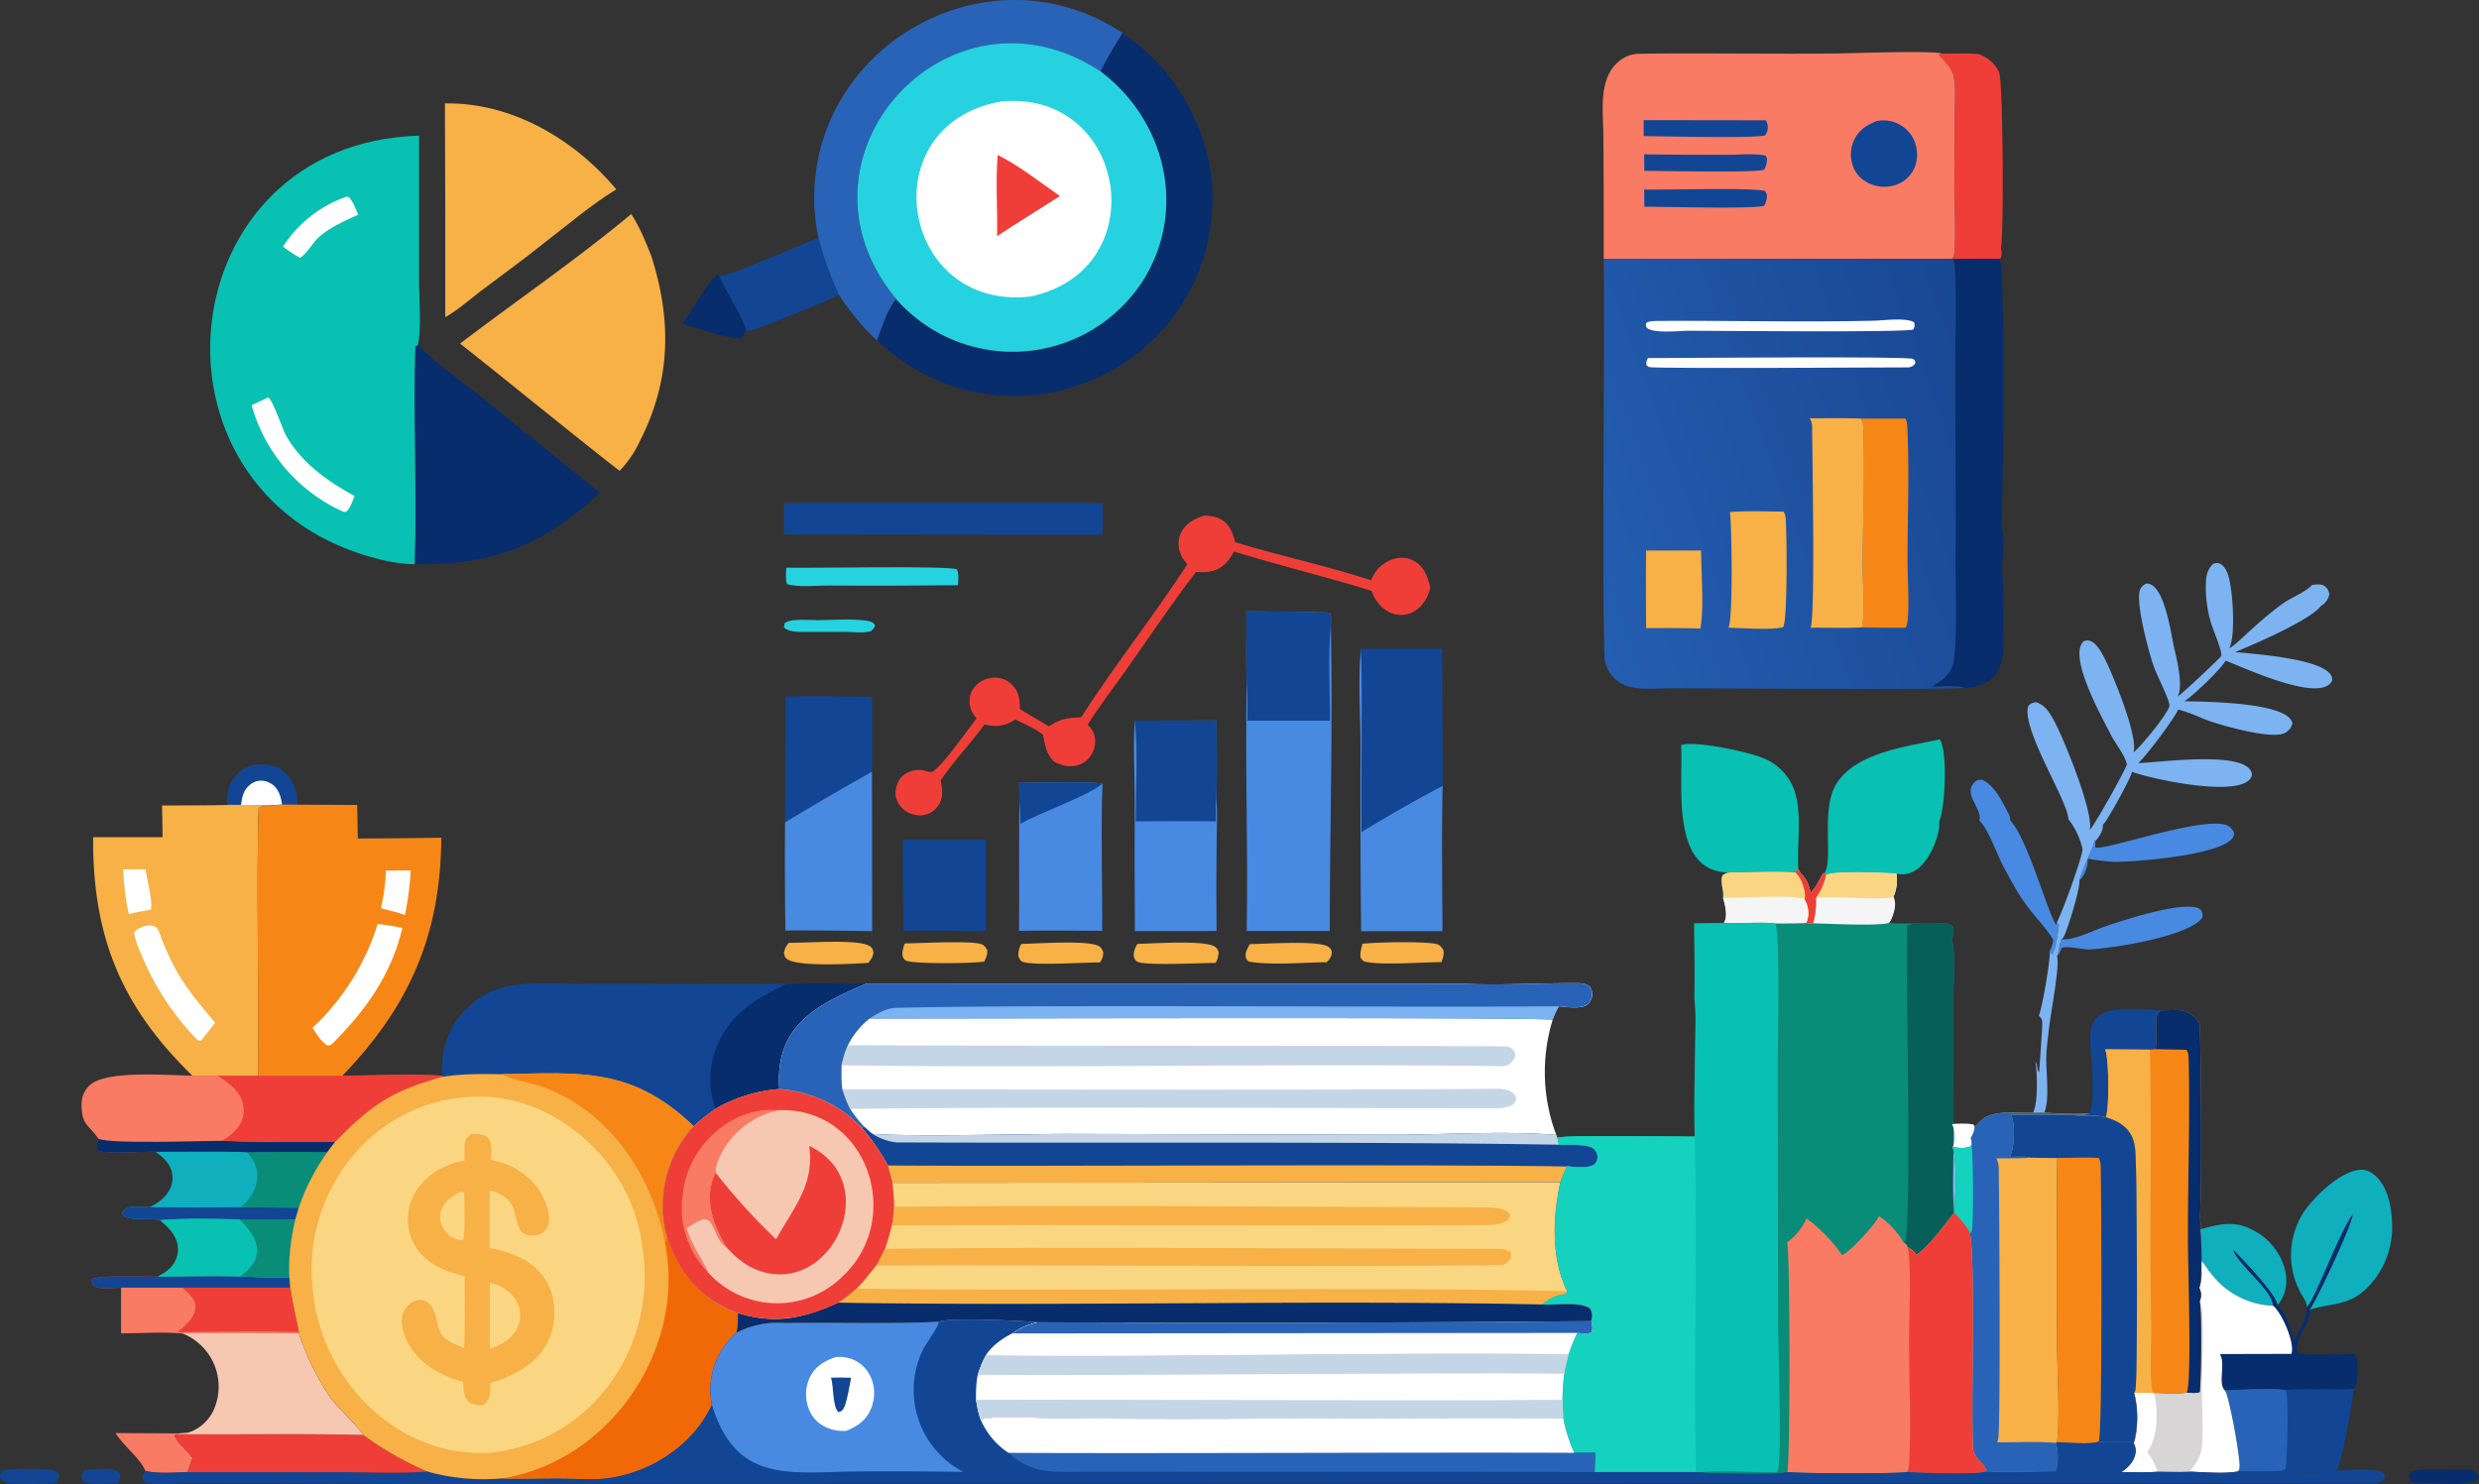 <svg xmlns="http://www.w3.org/2000/svg" data-name="Layer 1" viewBox="0 0 1514.4 906.9"><rect x="0" y="0" width="1514.4" height="906.9" fill="#333333" stroke="none"/><defs><linearGradient id="a" x1="1221.8" x2="957.5" y1="545.9" y2="451.1" gradientTransform="matrix(1 0 0 -1 0 787.7)" gradientUnits="userSpaceOnUse"><stop offset="0" stop-color="#194793"/><stop offset="1" stop-color="#245eb1"/></linearGradient></defs><path d="M51.9 898c4.4-.2 9-.5 13.4-.4 3.6 0 5.7.5 8.1 3 .2 2.7-.1 3.3-1.3 5.7-5.9.2-14 1.4-19.5-.4-2-.6-2-1-3-2.8.3-2.3.8-3.4 2.3-5Zm-50.1 0c9-.2 18.3-.9 27.3 0 3.2.2 5 .6 7.1 3.1-.1 2.7-.5 3-2.3 5.2-7.7.6-16.4.7-24.2.3-3.9-.1-7-.3-9.7-3.3 0-2.7.3-3 1.8-5.3Z" fill="#124694"/><path d="M1501.2 898.2c2.7-.1 5.8-.5 8.5 0 2.4.6 3.5 2.2 4.7 4.2-1 6.7-26.9 3.7-32.5 4-2.4 0-5.5.3-7.7-.6-1.8-.8-1.9-1.1-2.7-3 .3-.9.5-2.4 1.3-3 4-3.2 22.8-1.6 28.4-1.6Z" fill="#072d6c"/><path d="M498.6 379c10-.1 21.1-1.1 31 .3 2.3.4 3.6.8 5 2.7-.4 1.7-1.2 2.3-2.4 3.6-4.5 1.5-10.7.6-15.4.5h-23.3c-4.3 0-11.4.5-14.6-2.7l.4-2.6c3.5-3 14.6-1.8 19.3-1.9Z" fill="#26d2e0"/><path d="M832.3 576.7c9.5-1 35.4-1.5 44.5 0 2.4.3 3.4 1.6 4.8 3.5.8 2.8-.1 5-1 7.7-12 .1-34.6 1.9-45.6 0-2.4-.5-2.4-.7-3.8-2.6-.5-3 .4-5.7 1.1-8.6Zm-68.8.2c8.7 0 42.3-2.5 48 1.7 3.9 2.6 1.6 7-1.1 9.4-14.3.1-33.6 2-47.4-.4-1-.8-1.3-.8-1.8-2.2-1-3 1-5.9 2.3-8.5Zm-210.8-.4c9.3-.1 39.7-1.8 46.6.4 2.2.7 2.7 1.9 3.8 3.7.2 2.8-.7 4.6-1.8 7-7.8 1.2-39.6 1.4-46.5-.2-2.3-.5-2.3-1-3.4-3-.4-2.9.4-5.2 1.3-8Zm71.2.3c9.9-.2 39-2.3 46.7 1 2.2 1 2.5 2 3.4 4.1-.1 2.6-.6 4-2 6.2-10.8 0-38.3 2-46.7-.2-2-.5-2.4-1.9-3.2-3.6a14 14 0 0 1 1.8-7.5Zm71 0c10.1-.3 38.2-2.2 46.1 1.1 2.3 1 2.7 1.9 3.5 4-.3 2.5-.6 4.3-1.9 6.5-7.7 0-43.2 1.8-47.7-.7-4-2.3-2-7.9 0-11Zm-213-.7c10.3.2 41.4-2.4 49 1.8 2 1 2.2 2.2 2.7 4.1-.4 2.8-1.4 4.2-3.2 6.4-9.8.6-41.8 2.4-49-2-1.8-1-2-2-2.5-4 .5-2.7 1.1-4.1 3-6.3Z" fill="#f7b146"/><path d="M417 197.9c4.7-6.5 16-26.8 21.1-30.1l1.4.9c2.8 7.5 16.4 28.8 16.4 33.7-1.1 1.1-1.8 2.8-2.5 4.2-4.6 2-30.5-7-36.5-8.7Z" fill="#072d6c"/><path d="m70.6 875.7 38.5.2v.5l-2.5.6c1.2 4.6 8.2 9.5 11 13.9l-3 8.7c-8.3.2-17.8 1.1-25.8-.8-2.9-7.6-13.6-15.3-18.2-23.1Z" fill="#f97b63"/><path d="M139 491.8c-.1-3-.3-6.2.5-9a21.1 21.1 0 0 1 9.6-13c6.6-3.9 13.4-3 20.4-1a24.4 24.4 0 0 1 12.2 22.9c-3.1-.1-6.2 0-9.3 0l-5.9.4c-9-.2-18.6-.2-27.6-.3Z" fill="#124694"/><path d="M147.2 491.9c.8-5.3 1.5-9.5 6.2-12.9 2.8-2 6.3-2.5 9.5-1.4 6.4 2.1 8.6 7.8 9.4 14l-5.8.5-19.3-.2Z" fill="#fff"/><path d="M480.3 346.9c13.8.4 98.5-1.4 104.3 1 1.3 3 .8 6.4.6 9.7-26.2.3-52.4.4-78.6.2-7.8 0-18.3 1.2-25.8-.8-1.1-3.2-.6-6.7-.5-10.1Z" fill="#26d2e0"/><path d="M261 899.2a128 128 0 0 0 45.7 4.2c17.5.4 35.6-.7 53.1.5-4.7 3.3-24.2.7-31.3 2.8-72 .6-146.2-.7-218.3-.3-6.2 0-14.8 1.1-20.7-.3-1.7-.4-1.7-1-2.5-2.4a7 7 0 0 1 1.8-4.8c8 1.8 17.6.9 25.8.7h95.3c16.9 0 34.3 1 51.1-.4Z" fill="#124694"/><path d="M1344 751.2c13-3.4 21.7-5.8 34.2 1.5 15 8.4 25.4 30.4 13 45 .5-5.5-22.6-29.7-27-33.8 4 10 23.9 24.2 24.4 34a50 50 0 0 1-38.1-20c-2.4-2.8-4-6-7-8.5l-.4-.3c2.4 4.7 2.3 13.1.4 17.9 2-4.3 1.6-30.4.5-35.8Z" fill="#0fafbe"/><path d="m1409.2 798.7.4-.5c4.7-4.6 19.6-45.8 27.7-56.2 0 5.7-22.4 53.4-26.4 58.4 1.9 7.6-10.5 17.8-7.1 26.4 10.9 1.9 23.7.6 34.8.5 2.5 5.2 1.6 13.6.9 19.1l-1.6 2.3c-13.9 1-27.9-.7-41.7.7-11.5-1.4-25.4-.1-37 .2-4.6-4.3.6-16.2-3.1-22.2h43.7c2.3-6.7-6-25.2-11.2-29.6-.5-9.7-20.3-23.9-24.3-34 4.4 4.2 27.4 28.4 27 34 4.3 3 8 13.2 9 18.4.3 1.2.2 2.5-.2 3.7 3.1-2.8 10.2-16.9 9-21.2Z" fill="#072d6c"/><path d="M500 145.2c3.4 12.3 7 23.6 12.6 35.1-8 3.4-51.1 22.2-56.7 22 0-4.8-13.6-26-16.4-33.6 7.8-.5 50.6-19.4 60.5-23.5Zm51.5 368h50.8V569c-16.8-.3-33.7-.3-50.5-.2l-.3-55.6Z" fill="#124694"/><path d="M109.2 876.4c37.5.3 75.2-.5 112.8.5 12.7 9 24.6 16 39 22.3-16.8 1.4-34.3.4-51.1.4h-95.3l3-8.7c-2.8-4.4-9.8-9.3-11-13.9l2.5-.6Z" fill="#ef3e38"/><path d="M1257.8 565.5c-.9 4.8-1.5 14.2-4.3 17.9a7 7 0 0 1-1.3-2.4c1.1-2.3 2-4.1 2-6.8-4-7-10.4-13.2-15.2-19.7-6-7.8-10.6-16.5-15.2-25.2-3.7-6.7-9.4-23.3-14.6-27.8 2.2-7.4-10.7-16.2-2.7-23.7 1.3-1.3 2-1.2 3.9-1.4 7 2.2 12.5 12.8 15.6 18.9.9 1.8 2.3 4 2 6 11 11.5 23.7 59.6 28.3 63.9l.2-1.6 1.3 1.9Z" fill="#488ae2"/><path d="M480 425.6c17.5-.3 35.1 0 52.7.1v46c-17.9 9.9-35.6 20.2-53.1 30.9l.3-77Zm916.2 423.8c13.8-1.4 27.8.4 41.7-.7-1.2 9.6-6.6 42.4-10.4 49.8-8 2.5-30.3.8-39.7.7-6.9.2-13.7 0-20.6 0 .5-1 .8-1.6 1-2.7.5-5.2-6.4-44.2-9-46.9 11.6-.3 25.5-1.6 37-.2Z" fill="#124694"/><path d="M1359.1 849.6c11.7-.3 25.6-1.7 37.1-.2 2.2 4 1.1 42.8 0 48.2-2.4 1.6-5.6 1.4-8.4 1.6-6.9.2-13.7 0-20.6 0 .5-1 .8-1.6 1-2.7.5-5.2-6.4-44.2-9-46.9Z" fill="#2963b7"/><path d="M1186.4 32.8c7.5 0 15.3-.4 22.7.3 5.5 2.4 9.8 5.7 12.2 11.3 2.3 5.4 3 100.5 1 107 .6 3 .8 4-.4 6.9-9.7-.3-19.5 0-29.2 0a9.1 9.1 0 0 0 1.2-3.8c1-13.1 0-26.9 0-40l.2-44.5c0-7.3.8-16.2-.6-23.3-.9-4.7-6.2-9.9-9.3-13.2l2.1-.7Z" fill="#ef3e38"/><path d="M1409.2 798.7c.4-3-3.2-7.1-4.4-10a48 48 0 0 1 8.2-55.1c6.3-7.2 18.7-18.1 28.8-18.8 3.9-.3 7.3 1.7 10 4.3 8 8 9.8 22.1 9.5 33-.5 13-6 25.7-15.3 34.9-11.5 11.4-21.8 9-35.1 13.4 4-5 26.4-52.8 26.4-58.4-8 10.4-23 51.6-27.7 56.2l-.4.5Z" fill="#0fafbe"/><path d="M96.4 780.1c16.7 0 33.5-.6 50.2 0 10 .3 20.1.7 30.2.4l.5 6.3c1.4 9.2 3.5 18 5.3 27v.8a4240 4240 0 0 0-71.4.1c-12.2-1-25-.1-37.2 0v-27.9c-4.7.2-12.3 1.3-16.5-.8-1.2-1.8-1.4-1.9-1.4-4.2 3.3-2.9 34-1.5 40.3-1.7Z" fill="#ef3e38"/><path d="M96.4 780.1c16.7 0 33.5-.6 50.2 0 10 .3 20.1.7 30.2.4l.5 6.3H73.9c-4.6.2-12.2 1.3-16.4-.8-1.2-1.8-1.4-1.9-1.4-4.2 3.3-2.9 34-1.5 40.3-1.7Z" fill="#124694"/><path d="M74 786.9h37.4c3.5 3.1 7.8 6.2 8 11.5 0 7-6.4 11.5-11 15.7 24.7-.4 49.5-.8 74.3-.2l-.1.7a4240 4240 0 0 0-71.4.2c-12.2-1-25-.2-37.2 0v-28Z" fill="#f97b63"/><path d="M478.8 307.4h194.9v19.4l-194.8-.2v-19.2Z" fill="#124694"/><path d="M831.5 569a8363 8363 0 0 1-.4-112c0-19.9-1.6-41 .3-60.7 1.4 27 0 84.2.4 112a894.7 894.7 0 0 1 49.5-28.2c-.7 29.6-.2 59.3-.1 88.9h-49.7Zm-352-66.4a1672 1672 0 0 1 53.2-31l.1 97.4c-17.7-.3-35.4-.5-53-.4-.3-22-.4-44-.2-66Z" fill="#488ae2"/><path d="M111.2 814.7c23.8-.2 47.6-.2 71.3 0a166.7 166.7 0 0 0 19.3 39.4c3.1 4.4 19.2 20.2 20.2 22.8-37.6-1-75.3-.2-112.8-.5l-.1-.5c2.3-.3 4.6-.1 6.8-.8a25.9 25.9 0 0 0 14.5-13.2 35 35 0 0 0-19.2-47.2Z" fill="#f7c8b1"/><path d="M622.6 478.4c16.8 0 34.2-1 51 .3-1.3 21.7 0 67.8-.3 90.1-16.9 0-33.9-.4-50.8 0 .3-18.5-.2-61 .3-78.9l-.2-11.5Z" fill="#488ae2"/><path d="M622.6 478.4c16.8 0 34.2-1 51 .3-7.4 7.1-38.7 18-50.2 24.7-.2-4.5 0-9.1-.7-13.5v-11.5Z" fill="#124694"/><path d="M1184.6 502.1c.8 7.1-4.3 18.9-8.7 24.3-4.5 5.8-10 9-17.4 7.5-7.9-.6-37.1-2-43 .7l-1.1-1c5.9-7-2.5-39 7.5-54.8 12-19 42.8-22.6 63.1-27 5 7.3 3.2 42.6-.4 50.3Z" fill="#08c1b2"/><path d="M831.4 396.4H881l.3 83.7a881.1 881.1 0 0 0-49.5 28.2c-.3-28.1 1-84.6-.4-112Z" fill="#124694"/><path d="m1098.6 531-2 2c-12.3-.8-24.9-.1-37.2 0-39.6 3-31.1-51.9-32.4-77.7 8.3-3 42.3 4.4 50.7 8.2a33.2 33.2 0 0 1 18.3 19c5.2 14.6 1.6 33.2 2.6 48.6Z" fill="#08c1b2"/><path d="m1343.1 769 .5.4c3 2.4 4.5 5.7 6.9 8.5a50 50 0 0 0 38.1 20c5.3 4.2 13.5 22.8 11.2 29.4l-43.7.1c3.7 6-1.4 17.9 3 22.2 2.6 2.7 9.6 41.7 9 47 0 1-.4 1.6-.9 2.6-9 1.6-20.6.3-30 .1-6.4.3-13 0-19.6 0-7 .7-14.6.2-21.7.3 5.9-3.4 11.4-11 7.6-17.8 3-5.8 2.5-24.9.2-30.7h11.5l.7.2c6 0 14.4 1 20-.3 2.7.1 5.4.6 8-.3.8-6.6 1.4-51.2-.2-55.5l.3-.6c1-2.9.7-4.9-.5-7.6 2-4.8 2-13.3-.4-18Z" fill="#fff"/><path d="M1336 851c2.6.1 5.3.6 7.9-.3.8-6.6 1.4-51.2-.2-55.5a8 8 0 0 1 1.4 3.8c1.5 16.4 0 34.2 0 50.8 0 10.8 1.5 27.8-.6 37.8a29 29 0 0 1-7.2 11.7c-6.5.3-13.2 0-19.7 0-7 .7-14.6.2-21.7.3 5.9-3.4 11.4-11 7.6-17.8 3-5.8 2.5-24.9.2-30.7h11.5l.7.2c6 0 14.4 1 20-.3Z" fill="#d7d5d5"/><path d="M1303.7 851.1h11.5l.7.2c2.6 10.1 2.5 27.5-4.3 36 2.8 2.9 4.4 7 6.1 10.6l-.1 1.4c-7 .7-14.6.2-21.7.3 5.9-3.4 11.4-11 7.6-17.8 3-5.8 2.5-24.9.2-30.7Z" fill="#fff"/><path d="M735.5 315.1c11.5 0 16.6 5.5 19 16.2 27.5 8.4 55.8 14.4 83.2 23.3 3.3-10.3 16.5-17.6 26.5-11.6 6.1 3.7 7.8 9.4 9.6 16-5.2 21.4-28.3 22.6-36 2-27.8-8.5-56.2-15.5-84-24-5.5 10.4-11.6 13.3-23.1 12.5-14.2 18.3-27.2 37.8-40.6 56.8-8.5 12.2-17.7 24-25.7 36.6 5.2 4.6 5.9 11.4 2.8 17.4-4.8 9-15.2 9.8-23.4 5-4.8-4.8-5.3-9.8-6.6-16.2-4.5-4-11.7-6.7-17-9.5a21 21 0 0 1-18.7 3c-8.5 11.6-18.7 22.3-26.8 34.2.4 2.9 1.2 6.2.8 9.1-.9 8-8 13.6-16 12.1-7.8-1-14.2-8.8-12-16.8.9-3.7 3-7.1 6.5-8.9 3-1.5 7.8-2.5 11-1.3 1.6.5 2.7.7 4.3.8 6.6-3.7 21.7-25.9 27.3-32.8-5-5.2-6-13.5-1.2-19.2 5.3-6.6 16-7.8 22.3-1.9 4.9 4.5 5.2 9.2 5.3 15.3 5.8 3.8 12 7 17.8 10.7 6.9-4.7 11.3-5.3 19.6-5.5 20.6-32 44.3-61.9 65-93.7-5.2-5-7.2-13.2-3.6-19.7 2.9-5.4 8-8.1 13.7-9.9Z" fill="#ef3e38"/><path d="M94.8 703.8c18.6 0 37.3-.4 55.9.2 16.4 0 32.9-.4 49.2 0a130 130 0 0 0-17.4 34l-2 7.2a127.8 127.8 0 0 0-3.7 35.3c-10 .3-20.2-.2-30.2-.5-16.7-.5-33.5 0-50.2.1 2.9-1.6 6.2-3.4 8.3-6a16 16 0 0 0 4-12c-.6-7.2-5.7-12.2-11-16.5-6.7-1.8-17.5 1-22.7-3l-.1-1.7c2.3-5.3 11.6-3.2 16.4-3.2 16.4-7.5 19.7-23.8 3.5-33.9Z" fill="#0fafbe"/><path d="M91.3 737.7c18.7.2 37.3.2 56 0l35.2.3-2 7.2c-11.4-.2-22.8 0-34.2 0-15.8-.4-32.9-.9-48.6.4-6.7-1.8-17.5 1-22.7-3l-.1-1.7c2.3-5.3 11.6-3.2 16.4-3.2Z" fill="#124694"/><path d="M150.7 704c16.4 0 32.9-.4 49.2.1a130 130 0 0 0-17.4 33.9l-35.3-.3c10.7-9.4 14.3-22.8 3.5-33.7Z" fill="#098c78"/><path d="M146.3 745.1c11.4 0 22.8-.1 34.1.1a127.8 127.8 0 0 0-3.6 35.3c-10 .3-20.2-.2-30.2-.5-16.7-.5-33.5 0-50.2.1 2.9-1.6 6.2-3.4 8.3-6a16 16 0 0 0 4.1-12c-.7-7.2-5.8-12.2-11-16.5 15.7-1.3 32.7-.8 48.5-.5Z" fill="#08c1b2"/><path d="M146.3 745.1c11.4 0 22.8-.1 34.1.1a127.8 127.8 0 0 0-3.6 35.3c-10 .3-20.2-.2-30.2-.5 15.7-11 12.1-23-.3-34.9Z" fill="#098c78"/><path d="m693.3 440.4 49.9-.1c0 15.7.5 31.6-.2 47.3 1 9.7.2 20 .2 30-.2 17-.2 34.2 0 51.3l-49.9.1c-.2-27.2-.2-54.4-.1-81.6 0-15.5-1.2-31.6.1-47Z" fill="#488ae2"/><path d="m693.3 440.4 49.9-.1c0 15.7.5 31.6-.2 47.3-.5 4.7-.2 9.6-.2 14.3-16.3-.2-32.6 0-49 0 .1-20.2 1.4-41.3-.5-61.4Z" fill="#124694"/><path d="M1192.7 158.3c9.7 0 19.5-.3 29.2 0 3.4 17 1.5 157 .8 163.5a55.7 55.7 0 0 1 0 23.7c1.5 4.7 1.5 46.5.8 54a28 28 0 0 1-2.6 9.8c-3.8 7.8-12.7 10.9-21 10.9-5.2-1.5-14-.4-19.7-.6 5.6-3.5 11.4-7.3 13-14.2 2.7-11.6 1.3-48.5 1.4-63 .3-37.2-.2-74.4-.2-111.7 0-22.4 1-45.4-.3-67.8a8 8 0 0 0-1.4-4.7Z" fill="#072d6c"/><path d="M271.8 63.2c40.7-.8 79.2 22 104.7 52.5-15.3 9.4-29.7 21.7-44 32.7-12.3 9.9-25.2 19.2-37.8 28.7-7.3 5.5-14.8 12.3-22.7 16.7.1-43.5 0-87-.2-130.6Z" fill="#f7b146"/><path d="M209.3 657.3c20.2 0 40.9-1 61 0l.1.7c-31.4 8.8-43 16.7-65.7 39.8L200 704c-16.3-.5-32.8 0-49.2-.1-18.6-.6-37.3-.1-55.9-.2-7-.2-30.3 1.8-35.2-.9-.8-2.6-.3-4.5.3-7-5.3-8.5-10-7.3-10.2-20.7 0-4.6 1.5-8.6 4.8-11.8 10.1-9.7 48.7-6.1 63-6l91.8-.1Z" fill="#f97b63"/><path d="M60 695.9c9.3 3.3 62.2 1.2 75.6 1.2 23 1 46.1.6 69.1.7l-4.8 6.3c-16.4-.5-32.8 0-49.2-.1-18.6-.6-37.3-.1-55.9-.2-7-.2-30.3 1.8-35.2-.8-.8-2.6-.3-4.6.3-7.1Z" fill="#072d6c"/><path d="M209.3 657.3c20.2 0 40.9-1 61 0l.1.7c-31.4 8.8-43 16.7-65.7 39.8-23 0-46 .2-69-.8 8.4-4.8 15-12 12.7-22.4-1.9-8.2-8.8-13-15.5-17.3h76.4Z" fill="#ef3e38"/><path d="M497.6 128.3c-5.6-99 105.7-163 188.2-108.1-4.7 7.7-9.5 15.4-13.5 23.5-92.5-61-196.3 52.6-124.9 139.1-5.4 6.7-8.5 17.3-11.6 25.3a148.3 148.3 0 0 1-23.2-27.8 204.3 204.3 0 0 1-12.6-35.1c-1.4-5.5-1.8-11.3-2.4-17Z" fill="#2963b7"/><path d="M253.3 344.8c1.6-44.3-1-88.9.4-133l1.6-1c10.9 11.3 24.9 21 37.2 30.6 24.6 20 49.5 39.7 74 59.7-34 32-66.6 44.8-113.2 43.6Z" fill="#072d6c"/><path d="M1424.6 416c-6.7 14.1-54.1-8.2-65-12.3-2.6 5-20.4 22-25.2 24.8 10.7.3 64.3.3 66 13.7a9 9 0 0 1-4.4 5.6c-7.5 4.3-36.6-4-45.1-6.8-6.7-2.3-13.6-5.9-20.3-7.4-2 5.1-20 29.1-24.4 32.7 12-.2 68.9-8.5 69.5 7.3-3.4 15.4-63.5 2-73.3-2 0 2.7-14.7 29.2-17.2 31.8l-.6.5c.4 3.8-2.3 7.4-4.5 10.1l-.3-.9c-1 4-2.7 7.7-4.3 11.4v.2l-.2.3c-1.8 4.2-3.7 8.5-5 13 .8 3.6-7.3 30.8-9.7 34.6-.5.8-.6.9-1.2 1.4-1.6 3.5-1.4 7-2.8 10.4 2 4.8-4.2 36.8-5 44.9-.6 5.3-1.3 10.7-1.5 16-.4 9 2.3 27.2-1.4 34.7h-6.9c3.4-4.4 2.7-26 1.6-31.3 1.5 2 .7 4.6 2.2 6.6.2-.5 2-26.6 2-29.5.1-2.8-.3-3.3-2.1-5.2 2-4.3 7.4-35.4 6.6-39.6.4 1 .8 1.6 1.4 2.4 2.8-3.7 3.4-13.1 4.3-18l-1.3-1.8c2.9-5 15.5-39.4 15.7-44.7a46 46 0 0 0-8.7-18.4c.1-10.6-29.1-55.5-24.4-69.2 1.8-1.7 2.1-1.7 4.6-2.2 5.2 1.4 8 5.8 10.5 10.2 5.8 10 25.1 57.4 22.4 67.8 2.6-2.1 22.1-37 22.7-40.1-1.2-5.2-6.2-11.7-9-16.5-5.2-10.4-27.3-49-17.5-58.6 6-2.8 10.4 5.7 12.7 10 4.8 9.3 21 48.3 17.8 57.9 4.6-3.6 21.3-24 22-28.5.4-3.1-8.2-19.7-9.7-24.4-3-8.7-10.9-38-8.4-46.1.7-2.1 2-3.2 4-4.2 11-.5 15 30.6 17 39.3 1.6 7 5.8 23.8 2 29.8 2.1-1.1 25.4-22.8 26.8-25 .2-4.1-5.2-16-6.5-20.7a77 77 0 0 1-2.9-25.3c.4-4 1.4-7.5 4.5-10.2 5-2 8 3.3 9.2 7.4 2.7 8.7 4.6 36.6.5 44.3 2.4-1.3 4.4-3.2 6.4-5 8.4-7.7 16.9-15.6 26.1-22.2 5.5-4 13.6-6.8 18.2-11.6 2.5-.2 5.6-.9 7.8.9 1.8 1.5 2.1 2.5 2.7 4.7-.6 3-2.4 5.8-5.1 7.2-6.7 8.9-41.3 23.7-52.4 28.2 9 1.2 61 4 59.2 17.5Z" fill="#7db3f1"/><path d="M685.8 20.2a125.2 125.2 0 0 1 54.6 92.4C746.9 224.1 616.7 284 535.8 208c3-8 6.2-18.5 11.7-25.2a94.7 94.7 0 0 0 150.9-11.4c26.9-43 13.7-97.7-26-127.8 4-8 8.7-15.8 13.4-23.4Z" fill="#072d6c"/><path d="M761.4 373.6c17 .2 34.1 0 51 .8 1 2 .6 4.9.6 7 1.3 62.5-.6 125-.7 187.5h-50.7c.9-50.2-1-100.5 0-150.6-.5-14.8-.1-29.8-.2-44.7Z" fill="#488ae2"/><path d="M761.4 373.6c17 .2 34.1 0 51 .8 1 2 .6 4.9.6 7-1.8 19.3-.6 39.6-.5 59H762c0-7.3.4-14.9-.4-22.1-.5-14.8-.1-29.8-.2-44.7Z" fill="#124694"/><path d="M281 210c34.8-26.5 71-51.2 104.6-79.2 5.3 8 8.6 16.5 12.2 25.4 12.6 39.3 12.2 76.1-7 113.5a64 64 0 0 1-12.3 18c-21.4-16.4-75.4-60.5-97.4-77.7Z" fill="#f7b146"/><path d="M480.4 601.3c16.3-.8 32.6-.1 49-.3-30.9 13.2-56.1 25.8-53.3 64.5a91.8 91.8 0 0 0-39 12c-4.5 3.4-9.2 6.7-13.3 10.7-37.6-36-68.6-32.8-117.3-31.8a198 198 0 0 0-36.1 1.6 50.5 50.5 0 0 1 39-55.1c15-3.4 33.5-1.7 49-1.7 29.4.3 93.4-.5 122 .1Z" fill="#124694"/><path d="M480.4 601.3c16.3-.8 32.6-.1 49-.3-30.9 13.2-56.1 25.8-53.3 64.5a91.8 91.8 0 0 0-39 12 51.8 51.8 0 0 1 0-36c7.6-21 24.2-31.3 43.3-40.2Z" fill="#072d6c"/><path d="M139 491.8c9 0 18.6.1 27.5.3-2.3.3-6.8.2-8.5 1.7-1.5 38.3.3 124.1-.4 163.5h-40.1C74 615 56.5 572.2 56.9 511.6h42.4c0-6.5-.2-13-.3-19.4 13.3 0 26.6 0 40-.3Z" fill="#f7b146"/><path d="M75.1 531.2H89c.7 7 4.3 17.9 3.2 24.7-4.5.6-9 1.6-13.5 2.6-2.1-9-3-18.2-3.5-27.3Zm13.2 34.7c8-1.5 8.3 1.7 10.7 8.5 9 22.6 17 32.2 32.4 50.5-2.8 3.8-5.8 7.5-8.6 11.1l-2-.3a164.3 164.3 0 0 1-34-51.3c-1.9-4.6-4.4-9.7-4.8-14.7 1.7-2.2 3.8-2.7 6.3-3.8Z" fill="#fff"/><path d="m172.3 491.6 9.4.1 36.5.2.4 20.5c17 0 34-.3 51-.5-.4 59.4-19.4 102.8-60.4 145.4h-51.6c.6-39.9-1.1-124.8.4-163.5 1.7-1.5 6.2-1.4 8.5-1.6l5.8-.5Z" fill="#f68717"/><path d="m235.6 532 15.3-.1a191 191 0 0 1-3.5 27.2c-4.8-1.7-9.8-2.8-14.7-4.1 1.8-7.6 2.8-15.3 3-23.1Zm-4.9 32.7c5 .3 10.2 1.5 15.1 2.3-6.6 28.2-22.1 50-42.2 70.2-1.6 1.3-1.6 1.7-3.7 1.6-3.8-2.4-6.5-7-9-10.7a146.6 146.6 0 0 0 39.8-63.4Z" fill="#fff"/><path d="M226.2 340.3C80.9 298.8 103 87.3 256 82.9v89.2c0 10.7 1.6 28.6-.7 38.7l-1.6 1c-1.4 44.1 1.2 88.7-.4 133-9.3-.2-18.2-2-27.1-4.5Z" fill="#08c1b2"/><path d="m211.7 120.2 1.4.2c2.7 2.9 4.2 7.3 5.7 10.8-8.1 3.8-18.1 8-24.6 14.3-3.6 3.5-6.8 9.6-10.9 12-3.8-2-7-4.2-10.4-6.8a75.3 75.3 0 0 1 38.8-30.5Zm-47.9 122.7c2.6.9 8.7 19 10.7 22.8 9.4 17 25.5 28.3 42.1 37.4-1.3 3.3-2.5 7-5 9.6l-1.7.1a101.3 101.3 0 0 1-56.2-65.2l10.1-4.7Z" fill="#fff"/><path d="M979.5 84.5c.1-16.4-4.2-39 12.3-49a19 19 0 0 1 8.7-2.6c25-.6 92 .2 118-.2 12 0 60-2 67.9 0l-2.2.8c3.2 3.3 8.4 8.5 9.3 13.2 1.4 7.1.6 16 .6 23.3l-.2 44.4c0 13.2 1 27 0 40 0 1.4-.6 2.7-1.2 3.8h-213c0-24.6 0-49.2-.2-73.8Z" fill="#f97b63"/><path d="M1004.4 94.3c16.8.2 33.7.3 50.5.3 7.6 0 16.3-1 23.7.5l.9 1.9c-.1 2.6-.5 4.3-1.8 6.7-5.8 2-62.6.7-73.2.7l-.1-10Zm-.4-20.9 74.8.1c1.6 3 1.6 6.5-.5 9.2-7.3 2-62.6.5-74.2.5v-9.7Zm.4 42.4c12 .4 67.5-1.4 74 1 1.9 2.7.7 6.3-.7 9-7 2-61.7.5-73.2.5l-.1-10.5Zm142-41.8a20.5 20.5 0 0 1 23.7 13.8c0 .4.2.7.3 1l.2 1c2.6 12-4.7 22.7-16.9 24.2-8.6 1-18-3.3-21.4-11.6-2.1-5-2.2-10.9 0-16 2.8-6.7 7.5-9.7 14.1-12.4Z" fill="#124694"/><path d="M547.5 182.8C476 96.2 579.9-17.2 672.3 43.6c39.9 30.1 53 84.8 26 127.8a94.7 94.7 0 0 1-150.8 11.4Z" fill="#26d2e0"/><path d="M611.6 62c77-7.3 94.6 103 17.9 119.2-79.6 9-98-105-18-119.2Z" fill="#fff"/><path d="M609.5 94.7c13.2 6.6 26 16.8 38 25.1-12.7 8.2-25.7 16.1-38.4 24.5.4-16.5-1-33.2.4-49.6Z" fill="#ef3e38"/><path d="M1259.4 574c7.9.6 18.7-5.2 26.3-7.8 10-3.4 50.4-17 58.7-10.4 1.2 2.2 1.3 2.5 1 5-8.6 11.5-53.8 18.5-68.8 19.4-4 .2-14.1-2.6-17.1-.9-.8 1.8-1.4 3.7-2.9 5 1.4-3.2 1.1-6.8 2.8-10.3Zm20.6-60v3.8c4.8 2.5 65.4-19.4 80.5-13.5 1.8.7 3 2.3 4 3.9 4.7 14-64.7 19-73.7 18.4-5.2-.3-10.3-1-15.5-1.9.5 4.5-1.7 10.1-5 13.3 2.3-8.6 7.2-16.4 9.5-25l.2 1Z" fill="#488ae2"/><path d="M1276.2 680.2c4.7-7.1.6-36.5.7-46.3 0-4.6 1-9.4 4.6-12.6 7.8-7 28.4-4.3 38.5-3.9-2.4 2.5-2.8 3.9-2.8 7.4 0 5.4.6 11-.4 16.3l-3.4.3-27.4-.2a128 128 0 0 1 .5 41.5h-.2c-5.9-1.9-13.9 0-20.3-1.4 3.2 0 7.5.6 10.2-1.1Z" fill="#124694"/><path d="M1320 617.4c4.6 0 9.3-.4 13.9.1 4 1.7 8 3.7 9.7 8 1 2.4 1.8 112.4.1 119 1 2.6 1.2 4 .3 6.7 1.1 5.4 1.5 31.5-.5 35.8a9.4 9.4 0 0 1 .5 7.6l-.3.6c1.6 4.3 1 49 .1 55.5-2.5.8-5.2.4-7.9.3-5.6 1.3-14.1.3-20 .3l-.7-.3-11.5.1c.3-.5.5-.7.6-1.3 1.8-5 1.1-129.4.3-143.6a29 29 0 0 0-2.5-12.2c-3.4-6.4-9-9.2-15.7-11.3 2.3-6 1.9-36.4-.4-41.5l27.4.2 3.4-.3c1-5.3.4-11 .4-16.3 0-3.5.3-5 2.8-7.4Z" fill="#f68717"/><path d="M1320 617.4c4.6 0 9.3-.4 13.9.1 4 1.7 8 3.7 9.7 8 1 2.4 1.8 112.4.1 119 1 2.6 1.2 4 .3 6.7 1.1 5.4 1.5 31.5-.5 35.8a9.4 9.4 0 0 1 .5 7.6l-.3.6c1.6 4.3 1 49 .1 55.5-2.5.8-5.2.4-7.9.3 3.3-7 .4-84 .7-97.4 0-35.6 1.3-71.4.4-107 0-2-.2-3.3-1.3-5.1l-18.9-.4c1-5.3.4-11 .4-16.3 0-3.5.3-5 2.8-7.4Z" fill="#072d6c"/><path d="m1286 641.2 27.4.2c1.1 56.8-.4 113.7.8 170.5.1 8.9-1.3 32 1 39.1l-11.5.1.7-1.3c1.7-5 1-129.4.2-143.6a29 29 0 0 0-2.5-12.2c-3.3-6.4-9-9.2-15.6-11.3 2.2-6 1.8-36.4-.5-41.5Zm-979.5 15.2c48.7-1 79.7-4.2 117.3 31.8a72.3 72.3 0 0 0-16 68.2c6.6 20.5 21.9 39.3 43 46-.1 4 .1 8.2-1 12a46.6 46.6 0 0 0-15 44c-12.8 28-44.6 46-75 45.5-17.5-1.2-35.6-.1-53.1-.5a128 128 0 0 1-45.7-4.2 202.1 202.1 0 0 1-39-22.3c-1-2.6-17-18.4-20.2-22.8a166.7 166.7 0 0 1-19.3-39.5l.1-.7c-1.8-9-3.9-18-5.3-27.1l-.5-6.3c-.7-11.8 1-23.8 3.6-35.3l2.1-7.2a131 131 0 0 1 17.4-33.9l4.8-6.3c22.8-23.1 34.3-31 65.7-39.8 12.1-1.9 23.9-1.8 36.1-1.6Z" fill="#f7b146"/><path d="M306.5 656.4c48.7-1 79.7-4.2 117.3 31.8a72.3 72.3 0 0 0-16 68.2l-1.6 3c-8-40.6-32.4-78.2-71.8-94.2-9-3.7-19.3-4.5-27.9-8.8Z" fill="#f68717"/><path d="M407.7 756.4c6.7 20.5 22 39.3 43 46 0 4 .2 8.2-1 12a46.6 46.6 0 0 0-14.8 44c-12.9 28-44.7 46-75 45.5-17.6-1.2-35.7-.1-53.2-.5 65.6-10.3 112.7-79 99.5-144l1.5-3Z" fill="#f16906"/><path d="M286.6 670.3c51-3.7 98.6 39.1 105.4 89 11 60.9-28.3 120.5-91 128.3-57.7 4.5-105.8-44.7-110-100.6-6.3-58.2 36-113.5 95.6-116.7Z" fill="#fad682"/><path d="M287.8 692.8c13.1-.4 12.7 5 12.1 16a46 46 0 0 1 28.8 17.4c4.5 6.9 11.7 22.5 1.7 27.7a13.2 13.2 0 0 1-9.5.3c-5.5-2.1-5.5-12.6-8-17.4-3.2-5.9-7.8-7.6-13.8-9.5v35.4c23.7 3.8 41.3 17.3 39.4 43-1.8 22.1-19.4 33.9-39 39.4 0 5.8.4 9-3.8 13.4-10.7 1-12.7-4.6-12.7-14-13.8-4-26.7-10.7-33.8-23.9-2.6-5-5-12.5-3-18 1.7-5.2 7.8-10 13.4-7.6 7.1 3.3 6.6 12.3 9 18.4 2.4 5.8 9.7 8.2 15 10.3.5-14.6.2-29.3.3-43.9-16.1-3.4-31.2-11.7-34.3-29.3-3.4-21.4 14-38.2 34.2-41.2 0-3-.2-6.1 0-9.1 0-3.6 1.5-5.1 4-7.4Z" fill="#f7b146"/><path d="M281.7 728c1 .4 1.2.5 2 1.2v6.2c0 3.1.5 21-1 22.6-2.9 0-5.2-1.4-7.8-2.6-4.2-3.6-7.2-9.4-5.6-15 1.8-6.4 7-9.4 12.4-12.3Zm17.4 55.8c16.6 3.4 25.4 20.5 12.6 33.6a36.1 36.1 0 0 1-12.5 6.8v-40.4Z" fill="#fad682"/><path d="M976 707.2c-.1 2-.7 2.7-1.8 4.3-4.6 2.8-11.7 1.5-16.9 1.3-1.4 3.2-2.9 6.3-4 9.6l-408.1.4-2.8-10.6c-4.7-8.2-9.7-16-16-23a77.2 77.2 0 0 0-50.3-23.7c-2.8-38.7 22.5-51.3 53.3-64.5l363 .1c24.2 1.2 48.6-.5 72.8-.3 2.2.2 3.9.6 5.8 1.9 3 3.5 1.8 9.3-2 11.6-4 2.3-12.2 1-16.7.6a50.1 50.1 0 0 0-3.8 8.3 109 109 0 0 0 2.2 70.3c.2.5.5 1.5.8 1.8l.9 4.2c4.8.2 18.3-.7 21.4 2.7 1.4 1.4 2.2 3 2.2 5Z" fill="#fff"/><path d="M514.6 665.7c89.6 0 314.6.6 401-.4 3.5.2 7 .8 9.5 3.4.7.7.9 2 1.2 3-.8 2-1.1 2.8-3.1 3.8a23.6 23.6 0 0 1-9.6 1.7c-114 0-280-1-394.2.4-2.1-3.6-3.4-8-4.8-12Zm3.4-27c62.8.4 344.7.2 401.8.7 3.5.4 6 2.3 5.8 6a8.5 8.5 0 0 1-8 6.1c-132.5-1.6-271.3 1.2-403.5-.5 1-4.4 2-8.2 3.8-12.3Z" fill="#c4d5e5"/><path d="M972.5 608.5c-1.4 9.7-13.2 6.8-20.2 6.4a50.1 50.1 0 0 0-3.9 8.3c-3.6-1.8-382.9-.7-417.1-.8a47.8 47.8 0 0 0-13.3 16.3c-1.9 4-3 8-3.9 12.3 0 4.8-.2 9.9.5 14.7 1.4 4 2.7 8.2 4.8 11.9 2.5 4 5.3 7.4 8.5 10.9l-1.4.7a77.2 77.2 0 0 0-50.4-23.7c-2.8-38.7 22.5-51.3 53.3-64.5l363 .1c24.2 1.2 48.6-.5 72.8-.3 2.2.2 3.9.6 5.8 2a7 7 0 0 1 1.5 5.8Z" fill="#2963b7"/><path d="M952.3 615a50.1 50.1 0 0 0-3.9 8.2c-3.6-1.8-382.9-.7-417.1-.8 4.1-2.9 9.9-6 15-6.5 84.2-2.2 318.5-.1 406-1Z" fill="#7db3f1"/><path d="M976 707.2c-.1 2-.7 2.7-1.8 4.3-4.6 2.8-11.7 1.5-16.9 1.3-1.4 3.2-2.9 6.3-4 9.6l-408.1.4-2.8-10.6c-4.7-8.2-9.7-16-16-23l1.6-.7c1.6 1.4 3.3 3.1 5.1 4.4 28.5 1.9 95-.2 124.6 0l196.3.5c31.1-.2 66.2-2.4 96.7.1.2.5.5 1.4.8 1.8l.9 4.2c4.8.2 18.3-.7 21.4 2.6a7 7 0 0 1 2.2 5.1Z" fill="#124694"/><path d="M952.4 699.5c-121.2-2-282.8-.9-404.5-1.4a33.4 33.4 0 0 1-14.8-5.2c28.5 1.9 95-.1 124.6 0l196.3.5c31.1-.2 66.2-2.4 96.7.1.2.5.5 1.5.8 1.8l.9 4.2Z" fill="#c4d5e5"/><path d="M542.4 712.2c91.1.7 327.3-1 414.9.6-1.4 3.1-2.9 6.3-4 9.6l-408.1.4-2.9-10.6Z" fill="#f7b146"/><path d="m979.7 158.1 213 .2c1 1.5 1.3 2.8 1.4 4.6 1.3 22.3.2 45.4.3 67.8 0 37.3.5 74.5.2 111.7-.1 14.5 1.3 51.4-1.4 63-1.6 6.9-7.4 10.7-13 14.2 5.7.1 14.5-.9 19.8.6-4 1.6-157.6.3-180.7.4-11 .1-25 2.2-33.4-6.4a20.8 20.8 0 0 1-5.7-12.1c-1.7-50.9.2-189.4-.5-244Z" fill="url(#a)"/><path d="M1006.7 218.8c20 0 158-1.2 161.8.5 1.3.6 1.2 1 1.7 2.4-1.3 2-1.6 2-3.8 2.8-13 0-156 .9-159-.2l-1.6-1.1c-.2-2.2 0-2.5.9-4.4Zm137-22.8c6.4 0 20.5-2.3 25.7 1 .3 2 .3 2.4-.5 4.3-3.4 2-121.4.8-138 .8-5.1.1-20.9 1.8-24.7-1.7-1-.9-.6-1.6-.7-2.9 2-1.6 5.5-1.3 8-1.4 43.4-.3 86.9.9 130.2-.1Z" fill="#fff"/><path d="M1005.5 336.4h33.7c0 13 1.9 35.9-.5 47.7-11-.4-22-.3-33.1-.3-.1-15.8-.2-31.6 0-47.4Zm51.3-23.5c10.8-.9 21.9-.3 32.7-.3a7 7 0 0 1 1.3 3.5c.8 8 1.3 63.6-1.5 67.1-6.4 2-25.8.5-33.4.4 2.9-5.2 2-63.2.9-70.7Z" fill="#f7b146"/><path d="M1137 255.8h27a8.4 8.4 0 0 1 1.1 4c1.4 27.3.2 55.4.2 82.7 0 8.7 1.3 31.6-.3 38.9-.2.9-.5 1.5-1 2.2-8.8 0-17.7 0-26.6-.2 2-8.7.4-28.6.5-38.8 0-27.9 1.5-56.2.3-84 0-1.8-.4-3.1-1.2-4.8Z" fill="#f68717"/><path d="M1105.5 255.6c10.5 0 21-.2 31.5.2.8 1.7 1.2 3 1.2 4.8 1.2 27.8-.2 56.1-.3 84-.1 10.1 1.5 30-.4 38.8-10.5.5-21.1.1-31.5.2 3.1-4.3 1-110 1-123.2a9.1 9.1 0 0 0-1.5-4.8Z" fill="#f7b146"/><path d="m1304 880.7-.5 1.1c-6.4-1.8-14.5.4-21.4-.9-5.6 2-18.8.5-25.4.5l-.7.3c1.3 4.3 2 13.4-.4 17.4-14 .1-28.1.7-42 .1-6.8 2-39.9.7-48.8.4-5.3 1-65.2.9-73-.1-3.9 2-48.5 1-55.3.2l-.5-.2h-61.8l.2-11.7h-12.7c-3-6.9-5.2-13.8-6.7-21.2l-.5-11.2c0-5.4.4-10.5 1.1-15.9.7-4.1 1.6-8 2.6-12.1 1.3-4.4 3.3-8.6 5.1-12.9 2.8.2 6.2.9 8.9-.2 1-2.6.4-4.4 0-7 .4-3 .7-5-.9-7.7-6.7-4.6-21.3-1.8-29.4-2.5 4.4-3.6 8.8-6 14.6-6.5l.9-1.6c-9.9-20.1-8.9-45.4-4.1-66.6 1.1-3.3 2.6-6.5 4-9.7 5.2.3 12.3 1.6 16.9-1.2a6.6 6.6 0 0 0-.4-9.4c-3.1-3.3-16.6-2.4-21.4-2.6l-1-4.2c3.4-2 74-.6 83.9-.8-.5-18.5 0-37 .3-55.4 0-9.4.7-19.4-.5-28.8.3-15.3 0-30.7-.1-46l18.1-.3c2.6-4.1.8-11-.5-15.3.7-4.5-2-9.4-.4-13.7 2.5-2.1 4-1.8 7.2-2 12.3-.1 24.9-.8 37.2 0l2-2c.4.8 1 1.7 1.3 2.5 3.8 3.7 5.1 7.1 6.2 12.1 3.1-3.1 5.5-8.1 7.6-12h.7l1 1c6-2.7 35.2-1.3 43-.8 1 4 .1 10.6-1.8 14.2 2 4 .8 8.5-.7 12.5-.5 1.4-1 2.4-2 3.5 5.2.3 10.4.3 15.6.3 5.7 0 11.9.3 17.6-.2 2.6.3 3.8.1 5.9 2 .7 2.8 0 5.5-.5 8.2 2.5 11.3.6 27 .6 38.8l.3 73.7c4 0 8-.3 12 .3l.9 1.5c2.2-1.7 3.6-4 6.1-5.6 8-4.7 20.4-2.5 29.4-3h6.9c8.8.3 18.8 1.4 27.5.2-2.7 1.7-7 1-10.2 1 6.4 1.5 14.4-.4 20.3 1.6h.1c6.7 2 12.3 4.8 15.7 11.2a29 29 0 0 1 2.5 12.2c.8 14.2 1.5 138.5-.3 143.6-.1.5-.3.8-.6 1.3a66 66 0 0 1 .3 29.6Z" fill="#098c78"/><path d="M1156.7 548c1.9 4 .7 8.5-.8 12.5-.5 1.4-1 2.4-2 3.5-7.4 2-37 .4-46.3.2a48 48 0 0 0 1.7-15.6c2.4-2.5 6-10.5 6.2-14 6-2.7 35.1-1.3 43-.8.9 4 0 10.6-1.8 14.2Z" fill="#f5f5f5"/><path d="M1156.7 548c-8.7 2.6-35.7-1-47.4.6 2.4-2.5 6-10.5 6.2-14 5.9-2.7 35.1-1.3 43-.8.9 4 0 10.6-1.9 14.2Z" fill="#fad682"/><path d="M1109.3 548.6a48 48 0 0 1-1.7 15.6c-1.2.4-3 0-4.2-.2-6.3.2-12.6.2-18.9.2-10.2-1-21 .2-31.4-.2 2.6-4.1.8-11-.5-15.3.7-4.5-2-9.4-.4-13.7 2.5-2.1 4-1.8 7.2-2 12.3-.1 24.9-.8 37.2 0l2-2c.4.9 1 1.7 1.3 2.5 3.8 3.7 5.1 7.1 6.2 12.1 3.1-3.1 5.5-8.1 7.6-12h.7l1 1a33.4 33.4 0 0 1-6.1 14Z" fill="#fad682"/><path d="M1109.3 548.6a48 48 0 0 1-1.7 15.6c-1.2.4-3 0-4.2-.2 2.1-4.6 1.6-10-1-14.4.1-.8.3-1.3.3-2.1-.2-4.7-2.4-11.4-6.1-14.5l2-2c.4.9 1 1.7 1.3 2.5 3.8 3.7 5.2 7.1 6.3 12.1 3-3.1 5.4-8.1 7.5-12h.7l1 1a33.4 33.4 0 0 1-6.1 14Z" fill="#ef3e38"/><path d="m1104.2 562-.8 2c-6.3.2-12.6.2-18.9.2-10.2-1-21 .2-31.4-.2 2.6-4.1.8-11-.5-15.3 9.4 0 41.9-1.8 49.3.3l.4.6a16 16 0 0 1 1.9 12.3Z" fill="#f5f5f5"/><path d="M1204.4 697.6v.8c0 .6-.1 1.3-.6 2.2-3.1 1.4-7 .8-10.4.6h-.5a15 15 0 0 1 .7 2.4v.2l.1.6.3 1.7v.1a180.5 180.5 0 0 1-.3 34l.2 1c-6.8 8-14.6 19.7-23.2 25.7a12 12 0 0 0-5.3-4.6c-.5-2-1-2-2.5-3.3l1.3-.8c3.6-28.6-.2-159.8 1-192.6a25 25 0 0 1 4.3-1.3c5.7 0 11.9.3 17.6-.2 2.6.3 3.8.2 5.9 2 .7 2.8 0 5.5-.5 8.2 2.5 11.3.6 27 .6 38.9l.3 73.6c4 0 8-.2 12 .4l.9 1.5c-.2 2.7-1 4.3-2.4 6.6l.1.5.3 1.1.1.7Z" fill="#075f5b"/><path d="M1192.9 701.2h.5v1.6l-.5-1.6Zm.5 1.6c2 8.4 1.3 29.5.4 37.4-1.2-12.1-.5-25-.4-37.4Z" fill="#7db9f2"/><path d="M1204.3 697a5 5 0 0 1-.5 3.6c-3.1 1.3-7 .8-10.4.6v-14.4c4 0 8-.3 12 .3l.9 1.5c-.2 2.8-1 4.4-2.4 6.7l.4 1.6Z" fill="#7db9f2"/><path d="M1204.3 697a5 5 0 0 1-.5 3.6c-3.3 1.4-7.3.8-11 .6 2.1-4.4 1.7-10-.3-14.3 4.3-.2 8.6-.4 13 .2l.8 1.5c-.2 2.8-1 4.4-2.4 6.7l.4 1.6Z" fill="#fff"/><path d="M1147.8 743.1a48 48 0 0 1 15 16c1.6 1.1 2.1 1.2 2.6 3.2 2.5 10.4.8 43 .8 55.9 0 25.2 1.4 52 0 77a9 9 0 0 1-1.4 4.4c-5.3 1-65.3.9-73-.1 1.9-5 1.8-136-.1-140.3a37 37 0 0 0 11.9-14.7 98.6 98.6 0 0 1 21.8 22.5c5-2.3 20.8-19.4 22.4-23.9Z" fill="#f97b63"/><path d="m1304 880.7-.5 1.1c-6.4-1.8-14.5.4-21.4-.9-5.6 2-18.8.5-25.4.5l-.7.3c1.3 4.3 2 13.4-.4 17.4-14 .1-28.1.7-42 .1-6.8 2-39.9.7-48.8.4a9 9 0 0 0 1.4-4.4c1.5-25 0-51.8 0-77 0-12.8 1.7-45.5-.7-56 2.3 1.2 4 2.4 5.2 4.7 8.6-6 16.4-17.7 23.2-25.8l-.1-1c.8-8.6 2-29.9-.9-39 3.6.3 7.7.9 11-.5a5 5 0 0 0 .4-3.7l-.3-1.6c1.4-2.4 2.1-4 2.3-6.7 2.2-1.7 3.6-4 6.2-5.6 8-4.7 20.3-2.5 29.3-3h7c8.8.3 18.7 1.3 27.5.2-2.7 1.7-7 1-10.3 1 6.5 1.5 14.4-.4 20.4 1.6 6.7 2 12.4 4.8 15.7 11.2a29 29 0 0 1 2.5 12.2c.9 14.2 1.5 138.5-.2 143.6l-.6 1.3a66 66 0 0 1 .3 29.6Z" fill="#f7b146"/><path d="M1276.2 680.2c-2.7 1.7-7 1-10.2 1h-37.3c2.4 6.6 2 19.5-.8 25.7 3.9 0 9-.5 12.7.5-7 .6-14 .4-21 .4a16 16 0 0 1 1.4 6.8c.3 13.1 1.3 160.4-.4 165.2l-.5 1.2-.2.4c11.8 0 24.4-.7 36.1.3 1.3 4.3 2 13.4-.4 17.4-14 .1-28.1.7-42 .1-1-4.7-7.5-8-8.2-13.5-1.5-22.8 1.5-114-1.9-132-1.3-3.8-6.9-9.5-9.6-12.6l-.1-1c.8-8.6 2-29.9-.9-39 3.6.3 7.6.9 11-.5a5 5 0 0 0 .4-3.7l-.3-1.6c1.4-2.3 2.1-4 2.3-6.7 2.2-1.7 3.6-4 6.1-5.6 8-4.7 20.4-2.5 29.4-3h7c8.7.3 18.7 1.4 27.5.2Z" fill="#2963b7"/><path d="M1192.9 701.2c3.5.1 7.6.8 11-.6 1-2.3.5-3 0-5.3 1.6 3 1.9 54 .6 57-.4.8-.4.8-1 1.4-1.3-3.8-6.9-9.5-9.6-12.6l-.1-1c1-8.4 1.8-32-.9-39Z" fill="#14d2be"/><path d="M1193.9 741.1c2.7 3.1 8.3 8.8 9.6 12.6 3.4 18.4.4 108.9 1.8 132 .8 5.5 7.4 8.8 8.3 13.5-6.8 2.1-40 .8-48.8.4a9 9 0 0 0 1.4-4.4c1.5-25 0-51.8 0-77 0-12.8 1.7-45.5-.8-56 2.4 1.3 4 2.5 5.3 4.7 8.6-6 16.4-17.6 23.2-25.8Z" fill="#ef3e38"/><path d="M1228.7 681.2h37.3c6.4 1.5 14.4-.4 20.3 1.6h.2c6.6 2 12.3 4.9 15.6 11.2 2 3.9 2.2 8 2.5 12.2.8 14.2 1.5 138.6-.2 143.6-.2.6-.4.8-.7 1.3a60.3 60.3 0 0 1-.2 30.7c-6.4-1.8-14.5.4-21.4-.9-5.6 2-18.8.5-25.4.5 1.8-15.2.1-43 0-59.5-.4-38-.3-76.2.1-114.3-5.4 0-10.8 0-16.2-.2-3.7-1-8.8-.4-12.7-.5 2.8-6.2 3.2-19.2.8-25.7Z" fill="#124694"/><path d="M1256.8 707.6c8.4 0 17-.6 25.4 0 .7 1.7 1 3.2 1.1 5 .4 16.5 1.2 164.5-1.2 168.3-5.7 2-18.8.5-25.5.5 1.8-15.2.2-43 0-59.5-.3-38-.2-76.2.2-114.3Z" fill="#f68717"/><path d="m1086.2 898-.8 1.7c-16.1-.1-33-1.2-49 0l-.4-.2h-61.9l.3-11.7h-12.7c-3-6.8-5.2-13.8-6.7-21.1l-.5-11.3a104.5 104.5 0 0 1 3.7-28c1.3-4.4 3.3-8.6 5.1-12.8 2.8.1 6.2.8 8.8-.3 1.1-2.6.5-4.4 0-7 .4-3 .8-5-.8-7.7-6.7-4.6-21.3-1.8-29.4-2.4 4.4-3.7 8.8-6 14.6-6.6l.8-1.6c-9.8-20.1-8.8-45.4-4-66.6 1.1-3.3 2.6-6.5 4-9.6 5.2.3 12.3 1.5 16.9-1.3a6.6 6.6 0 0 0-.4-9.3c-3.1-3.4-16.6-2.5-21.4-2.7l-1-4.2c3.4-2 74-.6 83.9-.8-.5-18.4 0-37 .3-55.4 0-9.4.7-19.4-.5-28.8.3-15.3 0-30.7-.1-46l18-.3c10.4.5 21.3-.7 31.5.2 3.1 6.6 1.5 72.5 1.5 83.9l.2 158.6c.1 13.6 2.3 84 0 91.3Z" fill="#08c1b2"/><path d="m974.1 899.5.3-11.7h-12.7c-3-6.9-5.2-13.8-6.7-21.2l-.5-11.2a104.5 104.5 0 0 1 3.7-28c1.3-4.4 3.3-8.6 5.1-12.9 2.8.2 6.2.9 8.8-.2 1.1-2.6.5-4.4 0-7 .4-3 .8-5-.8-7.7-6.7-4.6-21.3-1.8-29.4-2.5 4.4-3.6 8.8-6 14.6-6.5l.8-1.6c-9.8-20.1-8.8-45.4-4-66.6 1.1-3.3 2.6-6.5 4-9.7 5.2.3 12.3 1.6 16.9-1.2a6.6 6.6 0 0 0-.4-9.4c-3.1-3.3-16.6-2.4-21.4-2.6l-1-4.2c3.4-2 74-.6 83.9-.8 1.6 68.3-.7 136.7.7 205h-61.9Z" fill="#14d2be"/><path d="M476 665.5c20.4 2.2 36 9 50.5 23.7a130 130 0 0 1 15.9 23l2.8 10.6 408-.4c-4.7 21.2-5.7 46.5 4.1 66.6l-.8 1.6c-5.8.5-10.2 2.9-14.6 6.5 8 .7 22.7-2 29.4 2.5 1.6 2.6 1.3 4.7.8 7.7.5 2.6 1.1 4.4 0 7-2.6 1-6 .4-8.8.2-1.8 4.2-3.8 8.5-5.1 12.8-1 4.1-2 8-2.6 12.2-.7 5.4-1 10.5-1.1 15.8l.5 11.3c1.5 7.4 3.6 14.3 6.6 21.2h12.8l-.3 11.7h61.9l.5.2c6.7.7 51.4 1.8 55.3-.2 7.7 1 67.7 1.1 73 0 8.9.4 42 1.8 48.7-.3 14 .6 28.2 0 42.1-.1 2.4-4 1.7-13.1.4-17.5l.6-.3c6.7 0 19.8 1.7 25.5-.4 6.9 1.3 15-1 21.4.9 3.7 6.7-1.8 14.4-7.6 17.7 7.1 0 14.6.4 21.6-.2 6.6 0 13.2.3 19.7 0 9.4.2 21 1.5 30-.2 6.8 0 13.7.3 20.5 0 9.4.2 31.8 1.9 39.7-.6 7 0 23.2-1.8 28.6 1.6 1 1.8 1.1 1.7.7 3.8-2.7 2.4-5.9 2.5-9.4 2.6-250-.4-860.2.2-1118.9.2 7.2-2.1 26.6.4 31.4-2.8 30.4.5 62.2-17.5 75-45.5a46.6 46.6 0 0 1 15-44c1-3.8.9-8 1-12-21.1-6.7-36.4-25.6-43.1-46a72.2 72.2 0 0 1 16-68.2c4.1-4 8.9-7.3 13.5-10.7a91.8 91.8 0 0 1 38.8-12Z" fill="#124694"/><path d="M961.7 887.8h12.7l-.2 11.7c-79.9-.2-225.8 0-306-.2-10.8 0-22.3.8-32.9-1.1a43.2 43.2 0 0 1-19.1-10.4c83.8.5 259.4-.4 345.5 0Z" fill="#2963b7"/><path d="M599 867.3c11.7-2.5 31.8-.8 44.5-.8 92.3 1.3 219.5-.7 311.5.1a98.6 98.6 0 0 0 6.7 21.2c-87-.4-260.8.5-345.6 0a46 46 0 0 1-17.1-20.5Z" fill="#fff"/><path d="M573.5 807.7c.2 2.5-8 13.7-9.6 16.9a56.4 56.4 0 0 0 24.5 74.8c-23-.3-46-.4-69-.2-40.4 1-70.3 5.3-84.5-40.8a46.6 46.6 0 0 1 14.9-44 54 54 0 0 1 29.1-5.9c31.5-.5 63.2.7 94.6-.8Z" fill="#488ae2"/><path d="M510.3 829.3c17.5-1.8 28 15.3 22 31-3 7.5-8 11-15.2 14a24 24 0 0 1-17.1-5c-7.8-6.5-9.5-18.4-5.4-27.4 3.4-7 8.6-10 15.7-12.6Z" fill="#fff"/><path d="M507.7 841.8c4-.1 8.2 0 12.2.1-1 5.8-2 11.4-3.7 17l-.9 1.8c-1 1.6-1.4 1.8-3.2 2.2-3.6-3.8-2.8-15.7-4.4-21Z" fill="#124694"/><path d="M634 808c111.7.5 226.6.2 338.1-.7.5 2.6 1.1 4.4 0 7-2.6 1-6 .4-8.8.2-1.8 4.3-3.8 8.5-5.1 12.9-1 4-2 8-2.6 12.1-.7 5.4-1 10.5-1.1 15.8l.5 11.3c-92-.8-219.4 1.1-311.6-.1-12.6 0-32.7-1.7-44.5.8-1.3-3.9-2-7.9-2.7-11.9 0-5.2 0-10.2 1.1-15.3 1.3-4.3 2.8-8.1 5-12 4-6.2 10.2-9.9 16.4-13.4 4.6-3.5 9.7-5.3 15.3-6.8Z" fill="#fff"/><path d="m954.5 855.4.5 11.2c-91.9-.8-219.3 1.2-311.5-.1-12.7 0-32.8-1.7-44.5.8-1.4-3.8-2-7.9-2.8-11.9 79.7-.3 281.6.7 358.3 0ZM602.4 828c118.6 1.3 237.2-2.2 355.8-.7-1 4-2 8-2.6 12.1-86.3-.8-269.6 1.4-358.3.7 1.3-4.4 2.8-8.2 5.1-12.1Z" fill="#c4d5e5"/><path d="M634 808c111.7.5 226.6.2 338.1-.7.5 2.6 1.1 4.4 0 7-2.6 1-6 .4-8.8.2-1.8 4.3-3.8 8.5-5.1 12.9-118.6-1.5-237.2 2-355.8.7a40 40 0 0 1 16.3-13.3c4.6-3.6 9.7-5.4 15.4-6.9Z" fill="#fff"/><path d="M634 808c111.7.5 226.6.2 338.1-.7.5 2.6 1.1 4.4 0 7-2.6 1-6 .4-8.8.2l-344.6.3c4.7-3.6 9.7-5.4 15.4-6.8Z" fill="#2963b7"/><path d="M476 665.5c20.4 2.2 36 9 50.5 23.7a130 130 0 0 1 15.9 23l2.8 10.6 408-.4c-4.7 21.2-5.7 46.5 4.1 66.6l-.8 1.6c-5.8.5-10.2 2.9-14.6 6.5 8 .7 22.7-2 29.4 2.5 1.6 2.6 1.3 4.7.8 7.7-111.5 1-226.4 1.2-338 .7-9.3-.9-54.7-3.1-60.6-.3-31.4 1.5-63.1.3-94.6.8a54 54 0 0 0-29.1 6c1.1-3.9.9-8.1 1-12.1-21.1-6.7-36.3-25.6-43-46a72.2 72.2 0 0 1 16-68.2c4-4 8.8-7.3 13.4-10.7a91.8 91.8 0 0 1 38.9-12Z" fill="#fad682"/><path d="M512.1 796c4-2.5 7.6-5.7 11.2-8.6 126.3 2 307.8-1.4 434 1.6l-.8 1.6c-5.8.5-10.2 2.9-14.6 6.5-143.2-3-286.6 1.2-429.8-1Zm23.2-22.8c2-3.2 3.6-6.7 5.3-10.1 124.6-1.3 249.3 0 373.8 0 3 0 5.8.4 8.4 2 1.4 3.5-2 7.6-5.5 7.9-84.6 1.3-294.7-.2-382 .3Zm11-35.8c119.4-1 244.3.1 364 .4 3.7.3 10 .7 12.2 4.2-.3 2-.2 2.4-1.7 3.7-2.6 2.1-7.3 2.7-10.6 2.9-107.2.6-258.5-.4-365.4.2.8-3.7 1-7.7 1.4-11.4Z" fill="#f7b146"/><path d="M512.1 796c143.2 2.3 286.6-1.8 429.8 1.1 8 .7 22.7-2 29.4 2.5 1.6 2.6 1.3 4.7.8 7.7-111.5 1-226.4 1.2-338 .7-9.3-.9-54.7-3.1-60.6-.3-31.4 1.5-63.1.3-94.6.8a54 54 0 0 0-29.1 6c1.1-3.9.9-8.1 1-12.1 23.1 7 39.8 3.2 61.3-6.4Z" fill="#072d6c"/><path d="M476 665.5c20.4 2.2 36 9 50.5 23.7a130 130 0 0 1 15.9 23l2.8 10.6c.4 4.8 1.1 9.7 1 14.6-.4 3.7-.6 7.7-1.4 11.4-1.2 4.9-2.4 9.6-4.2 14.3-1.7 3.4-3.3 6.9-5.3 10.1-3.9 4.8-7.6 9.9-12 14.2-3.6 3-7.2 6.1-11.2 8.6-43 21.6-88.6 7.5-104.4-39.6a72.2 72.2 0 0 1 16.1-68.2c4-4 8.8-7.3 13.4-10.7a91.8 91.8 0 0 1 38.9-12Z" fill="#ef3e38"/><path d="M432.6 777.6a56.1 56.1 0 0 1-15.3-49c3.2-28 29.5-52.9 58.3-50.2a51.5 51.5 0 0 0-33.2 23.4c-2 3.4-5.9 10.8-5.2 14.8-7.7 14.9-1.6 32.1 6.6 45.5l-.6-.4c-6.5-4.2-7.1-18-13.3-16.7-3.5.8-7.4 3.5-10.5 5.4 3 10.4 8.8 17.6 13.2 27.2Z" fill="#f97b63"/><path d="M475.6 678.4c53.8-2.1 77.2 65.4 39.5 101.2a56.8 56.8 0 0 1-82.5-2c-4.4-9.6-10.2-16.8-13.2-27.2 3.1-1.9 7-4.6 10.5-5.4 6.2-1.3 6.8 12.5 13.3 16.7l.6.4c-8.2-13.4-14.3-30.6-6.6-45.5-.7-4 3.1-11.4 5.1-14.8a51.5 51.5 0 0 1 33.3-23.4Z" fill="#f7c8b1"/><path d="M494.3 700.2c48.1 22.9 10.8 98.2-36.5 73.7a59 59 0 0 1-14-11.8c-8.2-13.4-14.3-30.6-6.6-45.5a379 379 0 0 0 36.9 40.7c11-19.8 23.6-33.5 20.2-57.1Z" fill="#ef3e38"/></svg>